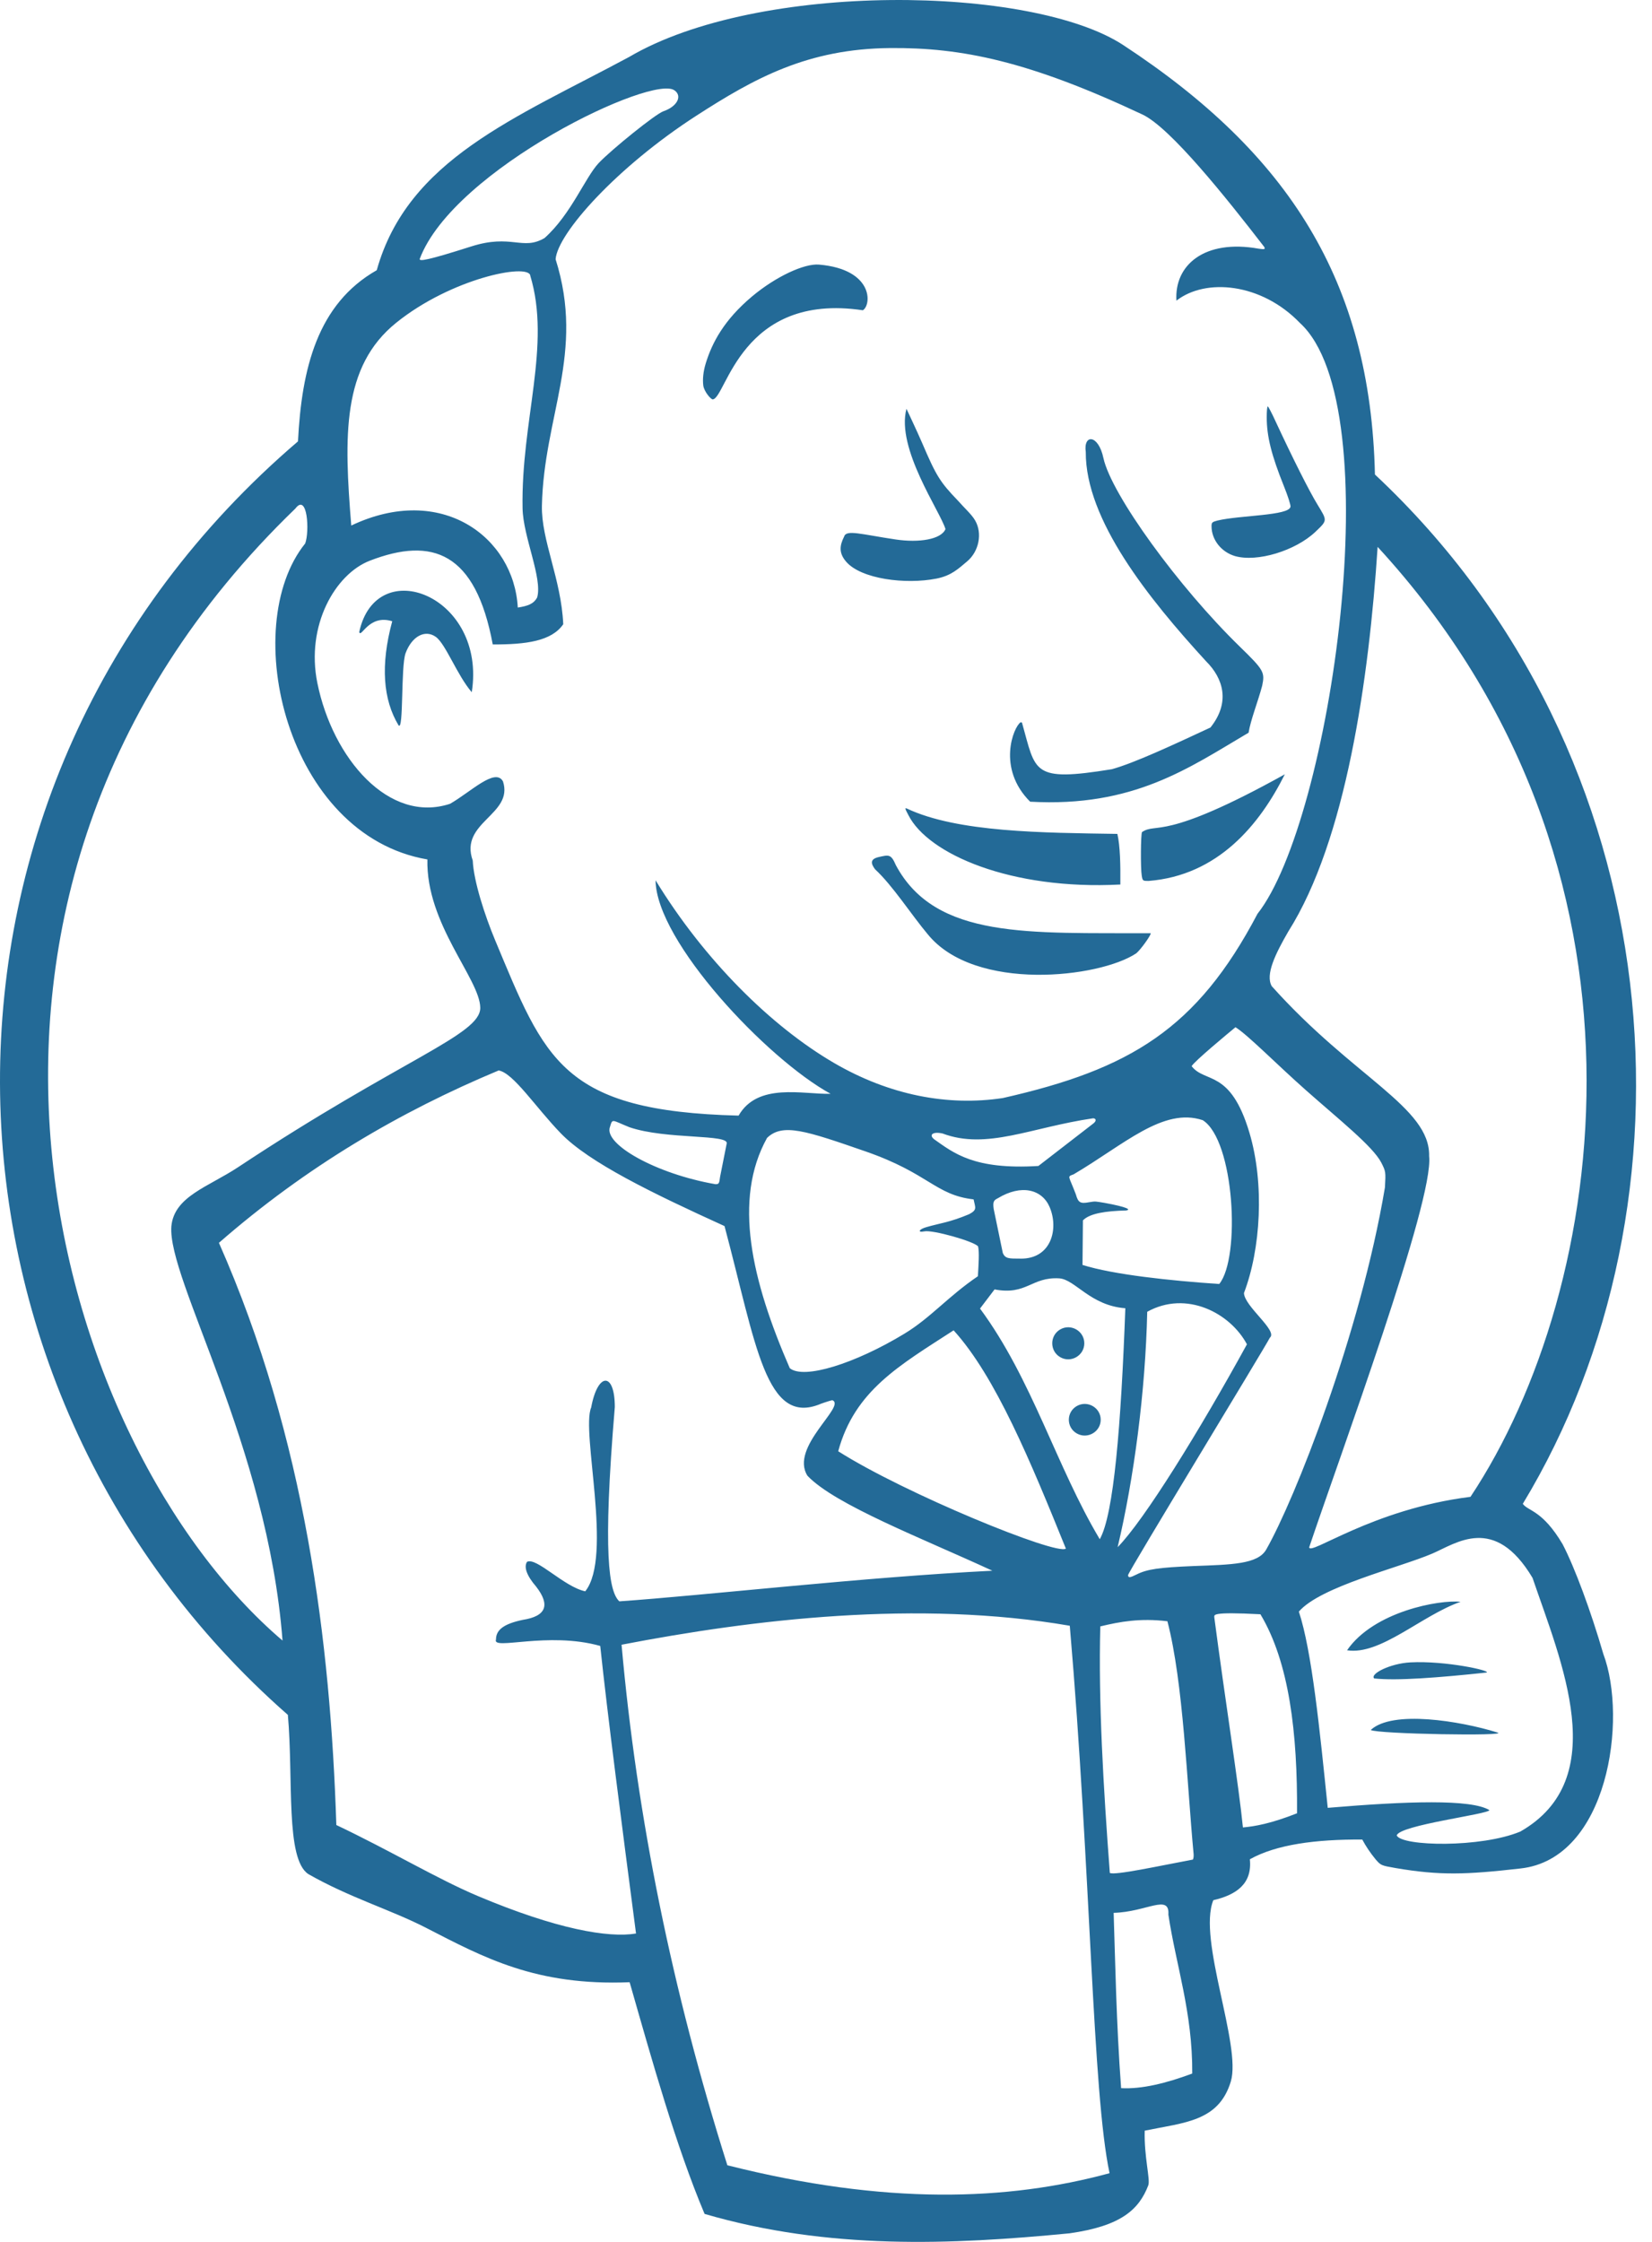 <svg xmlns="http://www.w3.org/2000/svg" width="56" height="76"><path fill="#236A97" fill-rule="nonzero" d="M17.049 26.487c-.263-.473-1.092.361-1.792.761-2.069.685-3.979-1.533-4.499-4.093-.397-1.954.606-3.694 1.777-4.147 2.123-.822 3.588-.288 4.168 2.838 1.135.005 1.998-.113 2.39-.685-.068-1.529-.748-2.851-.723-4.018.066-3.048 1.467-5.179.464-8.355.066-.874 2.069-3.121 4.772-4.866 1.975-1.275 3.773-2.268 6.566-2.293 2.424-.021 4.704.442 8.555 2.253.948.446 2.843 2.823 4.13 4.491.035.08.014.086-.193.057-1.831-.328-2.861.554-2.785 1.762.989-.772 2.877-.603 4.185.755 3.093 2.816 1.048 16.881-1.437 20.031-2.054 3.908-4.323 5.27-8.635 6.246-1.861.28-3.836-.094-5.714-1.187-2.141-1.246-4.414-3.504-6.055-6.195.019 2.072 3.776 6.058 5.934 7.238-.937.024-2.469-.393-3.12.739-6-.151-6.56-1.893-8.256-5.954-.339-.812-.723-1.981-.756-2.694-.463-1.304 1.394-1.549 1.025-2.683zm1.411-18.418c-.75.44-1.116-.151-2.488.286-1.49.475-1.762.511-1.744.423 1.14-3.05 7.978-6.313 8.65-5.703h.003c.253.2.056.543-.389.695-.27.092-1.769 1.306-2.194 1.754-.46.484-.938 1.741-1.838 2.545zm-6.553 9.747c-.245-3.021-.324-5.386 1.524-6.875 1.866-1.504 4.462-2.024 4.545-1.602h-.003c.719 2.369-.315 4.927-.259 7.895.018.961.682 2.365.495 3.019-.119.221-.317.29-.657.343-.13-2.384-2.587-4.233-5.646-2.78zm32.474 34.631c1.055-3.137 4.235-11.755 4.064-13.253.04-1.659-2.56-2.662-5.335-5.763-.224-.391.125-1.098.561-1.853 1.956-3.092 2.736-8.564 3.028-13.039 9.997 10.861 7.827 25.161 3.148 32.203-3.343.418-5.473 2.028-5.467 1.705zm-3.986-16.304c.078-.156 1.261-1.136 1.486-1.321.43.272 1.38 1.243 2.383 2.132 1.111.985 2.273 1.905 2.559 2.458.153.303.153.309.124.841-.836 4.977-3.065 10.598-4.025 12.277-.285.498-1.168.51-2.453.558-1.184.049-1.581.106-1.941.286-.225.114-.288.12-.288.02 0-.1 4.617-7.676 4.807-8.048.281-.233-.865-1.06-.879-1.513.569-1.487.702-3.709.183-5.443-.646-2.159-1.499-1.658-1.957-2.247zM7.422 42.131c2.962-2.586 6.149-4.451 9.482-5.843.502.086 1.253 1.252 2.111 2.136.958.987 3.093 2.024 5.545 3.14 1.073 4.018 1.397 6.816 3.269 6.023.181-.066.36-.12.389-.12.476.204-1.458 1.587-.847 2.56.927.982 3.902 2.125 6.268 3.22-4.363.217-9.724.835-12.645 1.038-.348-.326-.574-1.571-.153-6.586 0-1.198-.579-1.19-.801.014-.35.819.743 5.06-.201 6.232-.722-.152-1.654-1.167-1.974-.999-.115.177-.006.475.308.838.48.618.355 1.005-.458 1.13-.628.134-.902.332-.902.666-.14.379 1.751-.283 3.534.217.244 2.313.723 6 1.213 9.749-.933.156-2.692-.145-5.369-1.274-1.357-.572-2.966-1.539-4.79-2.404-.2-6.19-1.042-13.08-3.981-19.739zm33.349-4.157c1.076.68 1.289 4.663.559 5.553-1.664-.112-3.586-.316-4.635-.646l.014-1.51c.233-.242.789-.319 1.464-.336.172-.026.062-.112-.721-.256-.319-.05-.302-.064-.536-.023-.297.057-.369.009-.446-.266-.247-.656-.308-.591-.075-.681 1.704-1.003 3.036-2.283 4.375-1.835zm-5.571 1.552c-2.185.136-2.875-.442-3.537-.907-.185-.152-.038-.267.288-.194 1.5.565 3.003-.209 5.104-.515.109.003.122.097-.009.189l-1.846 1.427zm-10.79.366c-.029.235-.043.252-.158.252-2.012-.348-3.8-1.359-3.575-1.942.092-.295.048-.236.661.011 1.249.427 3.409.223 3.294.561l-.222 1.118zm1.593-1.318c.528-.509 1.314-.243 3.341.46 2.156.749 2.353 1.473 3.659 1.625.056.282.136.35-.153.503-.675.283-.991.304-1.449.438-.253.071-.311.192-.066.143.279-.057 1.676.335 1.82.509.048.197.016.62-.006 1.012-1.017.69-1.596 1.405-2.489 1.947-1.673 1.015-3.411 1.563-3.888 1.17-1.295-2.977-1.932-5.714-.769-7.808zm8.584 4.093c-.383 0-.509.004-.593-.188l-.309-1.493c-.038-.254.009-.3.135-.363.81-.492 1.506-.298 1.76.295.315.734.062 1.766-.994 1.75zm2.693 9.512c-1.471-2.46-2.294-5.431-4.059-7.819l.493-.649c1.091.208 1.248-.43 2.19-.375.538.031 1.052.925 2.243 1.013-.146 3.961-.39 6.996-.867 7.83zm1.609-7.71c1.323-.735 2.81.035 3.38 1.103-1.61 2.935-3.483 5.962-4.383 6.877.554-2.34.941-5.262 1.003-7.98zm-10.475 4.727c.558-2.055 2.071-2.905 3.912-4.098 1.425 1.569 2.618 4.467 3.805 7.399-.297.244-5.46-1.864-7.717-3.3zm23.118 12.895c-1.333.554-4.007.502-4.185.132.074-.354 3.141-.723 3.14-.861-.613-.375-2.773-.305-5.479-.077-.271-2.646-.538-5.321-.979-6.652.733-.852 3.401-1.487 4.519-1.965.816-.349 2.113-1.339 3.402.821.968 2.842 2.716 6.816-.418 8.603zm-9.399-.14c-.143-1.441-.598-4.283-.971-7.127.011-.076-.146-.19 1.564-.101.976 1.629 1.26 4.021 1.241 6.747-.891.351-1.424.442-1.835.48zM24.656 73.402c-1.866-5.903-3.065-11.785-3.586-17.646 4.464-.862 10.051-1.53 15.194-.643.718 8.35.762 15.804 1.348 18.558-3.46.939-7.581 1.087-12.956-.269zm12.965-9.91c-.222-2.947-.389-5.817-.323-8.357.662-.161 1.35-.286 2.275-.175.541 2.072.662 5.487.888 7.889.004.046.003.141-.023.19-1.142.214-2.66.546-2.817.452zm2.794 6.801c-.888.33-1.711.532-2.411.495-.164-2.189-.202-4.403-.253-5.943 1.113-.028 1.902-.657 1.855.06.254 1.699.824 3.318.809 5.388zm.861-52.648c-.187.049-.207.066-.207.194 0 .458.331.875.795 1.012.752.214 2.042-.177 2.722-.818.418-.4.412-.372.072-.932-.277-.452-.832-1.556-1.414-2.808-.13-.286-.251-.515-.268-.515-.023 0-.036.167-.036.368 0 .646.16 1.286.586 2.344.13.323.23.632.219.689-.048.305-1.712.286-2.469.466zm-8.805-.675c-.605-.629-.735-.838-1.207-1.942-.179-.415-.536-1.17-.536-1.17-.359 1.344 1.147 3.48 1.322 4.078-.147.352-.897.469-1.686.352-1.179-.175-1.678-.344-1.75-.097-.158.313-.179.562.07.851.503.585 2.008.781 3.067.571.501-.1.741-.338 1.028-.578.412-.344.524-.957.281-1.384-.123-.216-.352-.411-.589-.681zm2.448 10.207c3.506.197 5.38-1.143 7.406-2.339.075-.453.316-1.046.461-1.593.095-.458.058-.529-.752-1.318-2.085-2.028-4.358-5.162-4.629-6.395-.172-.816-.686-.821-.599-.209-.013 2.293 2.121 4.959 4.079 7.095.582.577.83 1.392.147 2.245-1.291.602-2.579 1.201-3.341 1.413-2.726.443-2.573.099-3.045-1.57 0-.009-.017-.02-.049-.02-.24.154-.813 1.56.323 2.691zm-18.927-3.712c.512-3.259-3.234-4.735-3.815-2.038.068.219.32-.615 1.119-.367-.405 1.499-.309 2.658.214 3.528.177.22.073-1.978.238-2.444.215-.578.662-.812 1.024-.555.335.237.723 1.3 1.22 1.877zM37.978 29.985c.006-.675-.006-1.303-.101-1.716-2.523-.039-5.414-.049-7.132-.858-.078-.034-.072-.004.049.222.667 1.32 3.476 2.547 7.184 2.352zm-8.319-.521c.605.559 1.232 1.544 1.797 2.216 1.597 1.954 5.812 1.471 7.06.638.15-.123.493-.601.493-.681-4.11-.021-7.29.214-8.641-2.308-.163-.383-.243-.35-.572-.277-.311.069-.277.22-.137.411zm19.851 24.837c-.708-.078-2.94.324-3.847 1.643 1.132.177 2.52-1.179 3.847-1.643zm.88 2.398c.181-.058-1.381-.407-2.578-.345-.686.036-1.382.391-1.23.545.765.083 2.176-.026 3.808-.2zm.374 2.033c-1.284-.397-3.57-.767-4.298-.086.204.137 4.727.215 4.298.086zM10.009 17.244c.413-.556.49.772.336 1.18-2.27 2.817-.646 9.891 4.143 10.711-.053 2.184 1.778 4.051 1.792 5.025.013.923-2.643 1.722-8.205 5.405-1.013.671-2.17.991-2.266 2.005-.141 1.796 3.264 7.442 3.768 14.045-7.743-6.603-13.298-25.113.432-38.372zm11.334 49.951c.774 2.703 1.566 5.54 2.541 7.856 4.194 1.225 8.36 1.047 12.371.658 1.74-.246 2.353-.8 2.67-1.627.074-.192-.147-.979-.121-1.853 1.347-.278 2.507-.309 2.918-1.665.372-1.227-1.131-4.818-.593-6.148.791-.183 1.324-.564 1.239-1.387.9-.503 2.233-.678 3.811-.669.121.227.27.451.452.672.179.206.187.209.68.295 1.506.257 2.391.223 4.231.014 2.967-.324 3.64-5.06 2.806-7.279-.421-1.45-.968-2.926-1.377-3.712-.689-1.164-1.167-1.116-1.351-1.37 6.162-10.176 5.198-25.332-5.012-34.894-.149-6.56-2.931-10.881-8.529-14.556-3.093-2.031-12.37-2.179-16.756.403-3.855 2.074-7.5 3.469-8.552 7.227-2.01 1.144-2.545 3.329-2.67 5.803-13.673 11.69-13.149 31.934-.343 43.171.193 2.179-.089 4.881.694 5.397 1.386.793 2.809 1.214 3.983 1.818 1.982 1.02 3.736 1.976 6.908 1.848zm7.907-56.677c.299-.186.361-1.387-1.484-1.548-.502-.044-1.47.407-2.27 1.077-.96.805-1.36 1.581-1.571 2.266-.09.293-.109.548-.086.748.024.211.261.484.323.478.458-.045.948-3.64 5.088-3.021zm9.462 17.69c-.043.071-.052 1.218-.009 1.476.029.177.037.18.23.18 2.359-.186 3.771-1.913 4.62-3.615-4.154 2.308-4.335 1.614-4.842 1.959zm-1.956 17.33c0-.417-.454-.679-.816-.471-.361.209-.361.733 0 .941.361.209.816-.054.816-.471zm.556 2.591c0-.411-.451-.67-.811-.464-.359.206-.359.723 0 .928.359.206.811-.053.811-.464z"/></svg>